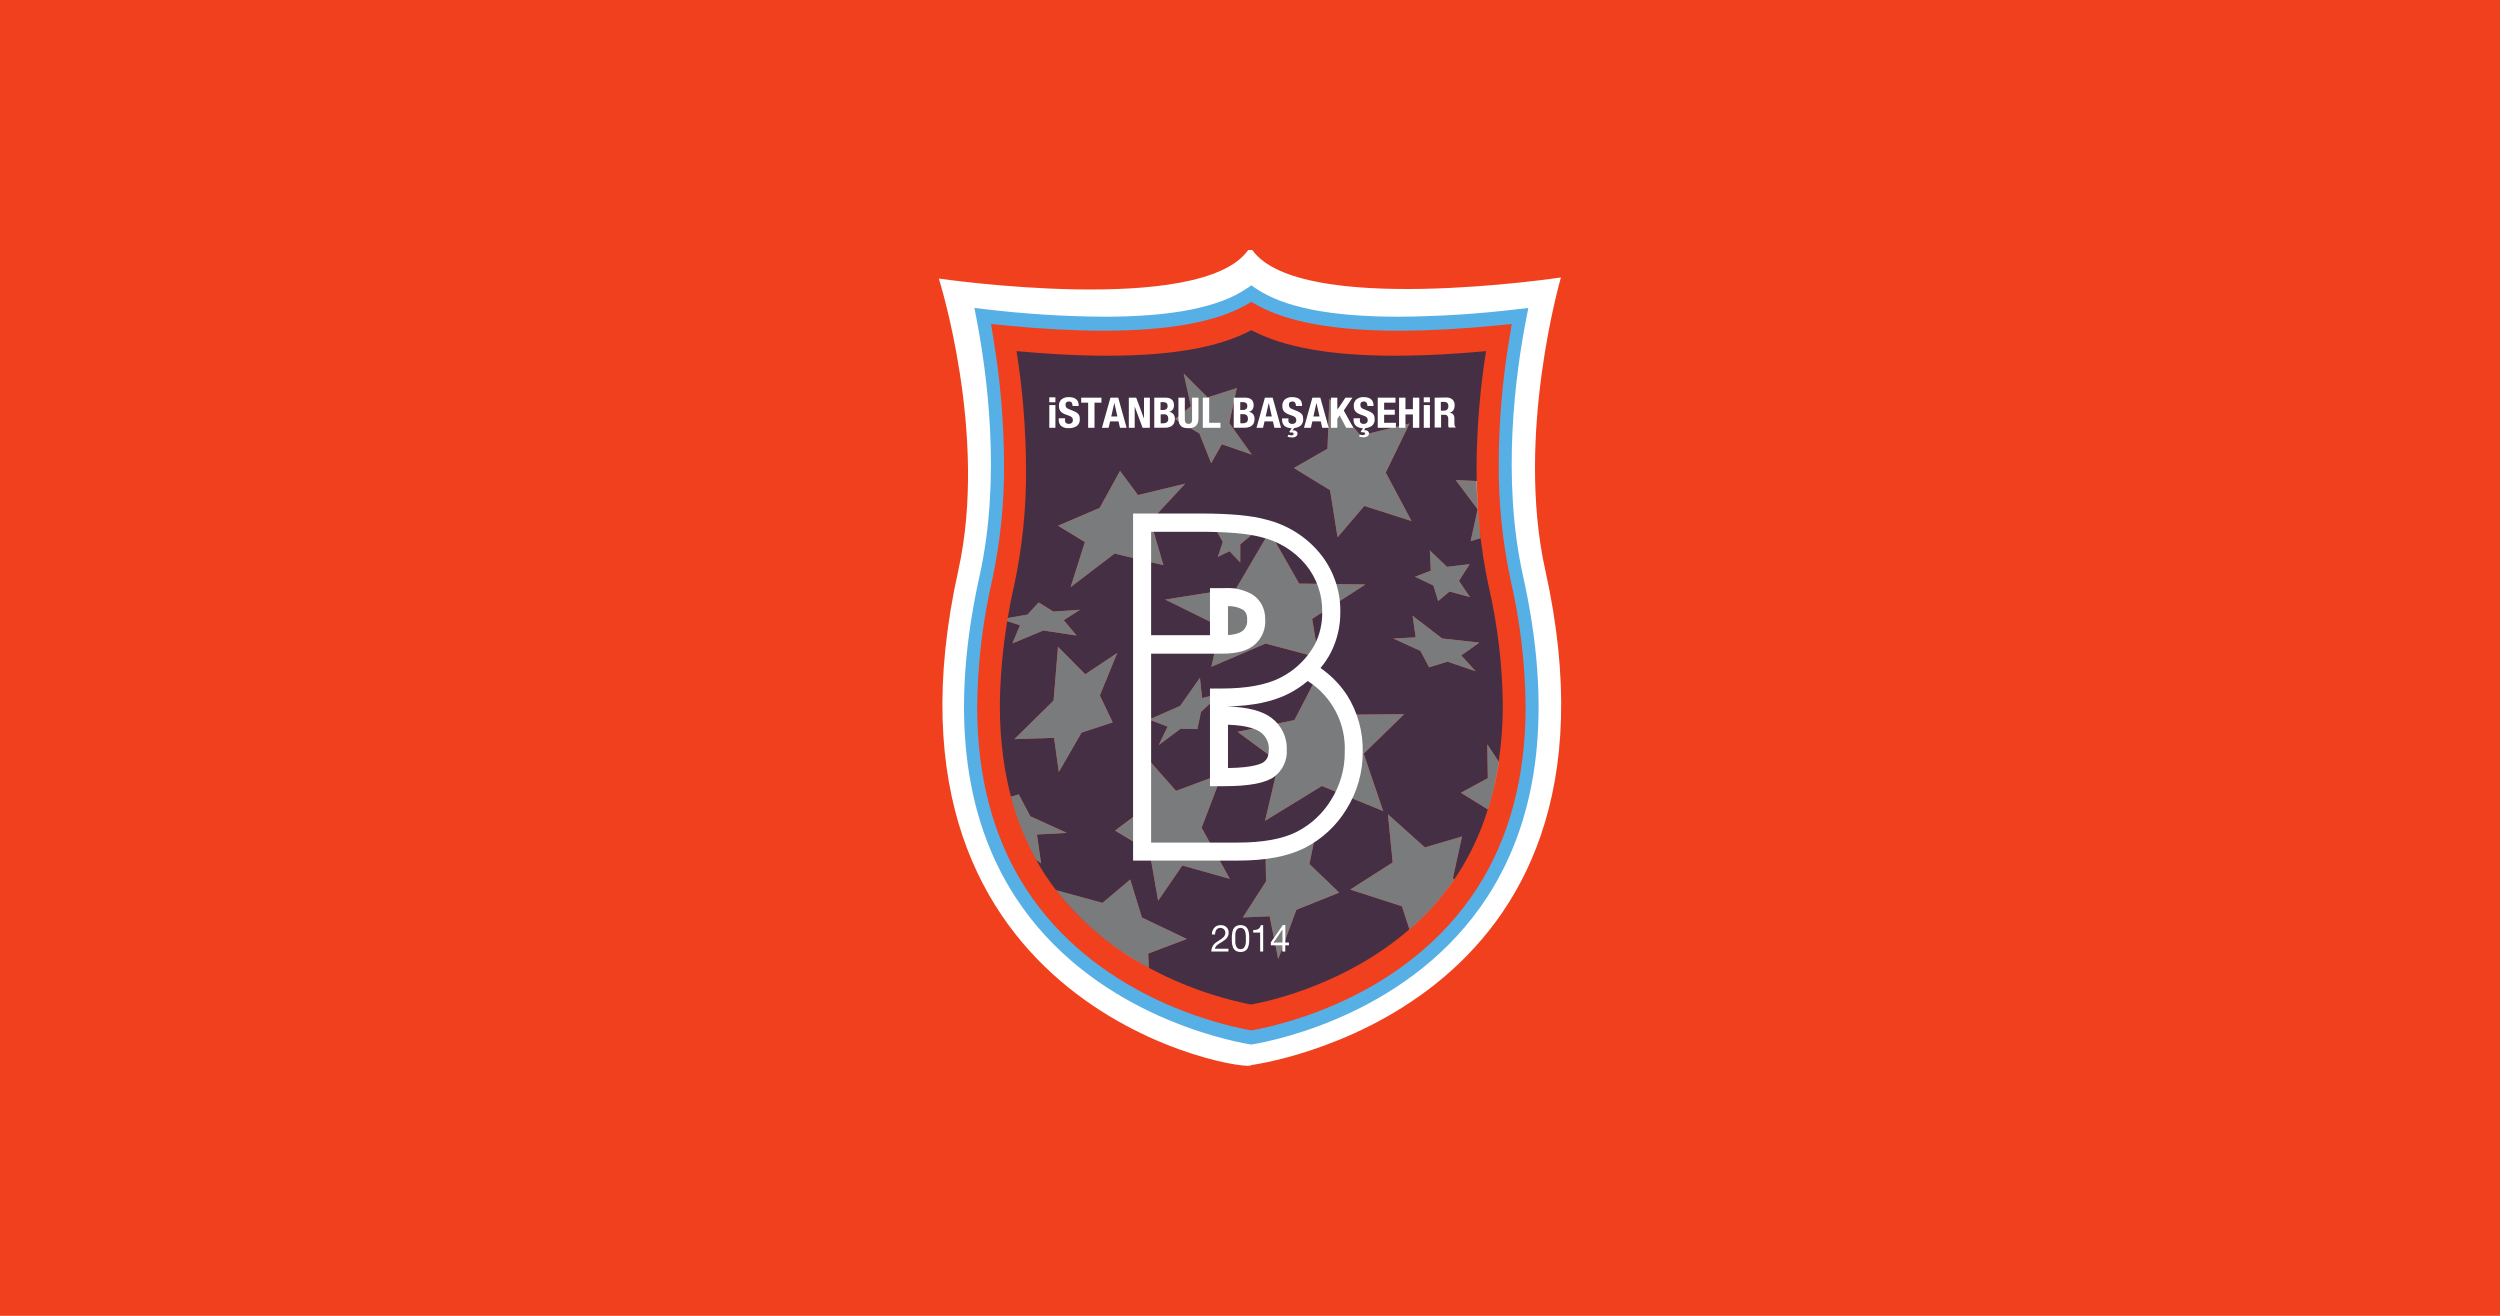 <svg version="1.1" viewBox="0 0 950 500" xml:space="preserve" xmlns="http://www.w3.org/2000/svg">
<path class="mono" d="m0 500h950v-500h-950z" style="fill:#f0401e"/>
<path d="m475.71 104.08-8.742 5.021-16.648 5.676-31.805 2.221-26.434-2.221-18.678-1.734h-8.588l5.023 28.889 2.871 35.91-3.941 31.332-3.953 19.73-2.871 32.219 2.51 32.305 6.828 30.055 12.863 22.617 15.734 21.314 18.855 12.488 21.828 11.766s16.872 7.215 17.955 7.215c1.081 0 17.732 2.512 17.732 2.512l15.443-4.301 26.643-9.867 27.488-19.426 12.777-11.182 12.488-17.346 10.213-20.814 5.025-18.303 2.871-22.615v-22.453l-4.316-21.104-3.594-24.811-1.553-22.521v-40.559l4.064-18.662 2.873-16.152-15.598 1.764-17.914 1.734h-40.127l-17.857-3.525-13.059-4.301zm-0.209 10.656 2.193 1.221c11.489 6.411 29.582 9.713 53.781 9.713 11.322 0 24.117-0.679 37.078-1.971l5.896-0.582-0.973 6.023c-2.586 15.557-3.904 31.223-3.953 46.996-0.116 14.819 1.368 29.477 4.453 43.973 3.683 15.937 5.602 32.083 5.76 48.439 0 26.904-6.245 50.202-18.594 69.227-26.018 39.961-71.53 51.158-84.865 53.643l-0.832 0.15-0.791-0.15 0.041-0.014c-13.307-2.47-58.79-13.669-84.779-53.602-12.35-19.025-18.607-42.322-18.594-69.24 0.157-16.362 2.08-32.513 5.773-48.453 3.074-14.477 4.554-29.117 4.439-43.918-0.065-15.791-1.389-31.475-3.969-47.051l-0.973-6.023 5.898 0.582c12.959 1.292 25.752 1.971 36.992 1.971 24.255 0 42.377-3.246 53.865-9.713z" style="fill:#56b0e6"/>
<path d="m475.92 396.85-0.487 0.084-0.485-0.084h0.042c-9.923-1.693-60.846-12.349-89.18-56.016-20.12-30.984-24.685-72.014-13.584-121.95 8.325-37.381 2.775-77.412-1.193-97.949l-0.762-3.913 3.94 0.457c15.034 1.812 30.121 2.769 45.263 2.874 25.989 0 43.778-3.54 54.406-10.809l1.624-1.111 1.624 1.111c10.642 7.269 28.447 10.809 54.407 10.809 15.151-0.104 30.247-1.062 45.291-2.874l3.941-0.457-0.763 3.913c-4.01 20.537-9.561 60.567-1.236 97.949 11.101 49.953 6.536 90.942-13.583 121.93-28.363 43.695-79.328 54.365-89.262 56.044m111.28-180.22c-11.449-51.507 5.952-111.21 5.952-111.21s-99.294 15-117.28-10.422h-1.552c-17.969 25.422-117.57 10.839-117.57 10.839s18.872 59.373 7.41 110.88c-37.52 168.83 111.92 191.22 111.31 188 0 0 149.25-19.273 111.73-188.09" style="fill:#fff"/>
<path class="mono" d="m475.5 125.46c-12.391 6.618-30.317 9.713-54.641 9.713-12.377 0-24.562-0.804-34.566-1.746 2.339 14.806 3.542 29.703 3.607 44.691 0.107 14.915-1.39 29.665-4.494 44.252-0.979 4.214-1.795 8.448-2.512 12.693l0.041-0.234h0.027l7.453-1.264 4.273-4.648 5.551 3.482 10.17-0.691-6.189 3.969 4.885 5.826-12.654-1.914-11.74 4.898 2.887-6.869-4.848-1.574c-1.739 10.609-2.709 21.309-2.811 32.113 0 13.357 1.648 25.603 4.85 36.803-0.208-0.733-0.452-1.452-0.645-2.191l2.967-0.906 4.4 8.324 13.875 6.314-11.35 0.613 1.568 11-1.916-1.471c-0.739-1.335-1.408-2.697-2.084-4.057 1.642 3.301 3.396 6.527 5.387 9.594 6.651 10.272 14.791 18.437 23.305 25.004-0.988-0.771-1.987-1.523-2.951-2.33-5.926-4.962-11.267-10.489-16.023-16.58l17.621 4.826 10.547-8.881 4.438 14.461 17.053 8.129-14.664 5.551 0.25 5.391c16.918 9.146 32.678 12.827 38.879 13.967 8.796-1.627 36.8-8.328 60.125-28.594l-2.83-8.73-19.648-6.356 16.123-10.311-1.791-18.287 14.041 12.584 14.1-4.164-3.455 15.791 0.434 0.59c0.478-0.697 0.962-1.385 1.426-2.102 4.862-7.469 8.621-15.684 11.41-24.555l-10.232-6.332 10.229-5.551-0.209-12.877 4.342 6.588c0.997-6.76 1.56-13.813 1.568-21.242-0.148-15.463-1.971-30.724-5.467-45.787-1.476-6.925-2.562-13.89-3.314-20.889 0.048 0.444 0.069 0.89 0.119 1.334 0.06 0.543 0.123 1.085 0.186 1.625l-0.029 0.07-3.717 1.111 2.65-12.113-8.326-11.102 7.943 0.371c0.019 1.2 0.105 2.394 0.145 3.592-0.091-2.76-0.186-5.521-0.166-8.293 0.056-14.979 1.256-29.868 3.594-44.664-10.018 0.942-22.2 1.746-34.549 1.746-24.311 0-42.226-3.135-54.645-9.713zm-25.711 16.486 9.102 9.072 11.088-3.551-2.844 13.305 8.561 12.004-11.406-3.967-4.051 7.229-4.453-11.281-9.242-5.535 6.008-4.871zm55.365 9.613 11.891 13.945 18.566-4.564-9.035 18.648 9.812 18.414-17.955-5.744-10.158 11.92-2.857-17.914-13.738-8.408 12.766-7.342zm-79.549 27.391 6.824 9.172 17.955-4.328-13.195 14.195 4.912 16.762-18.219-4.301-0.359-0.084-16.693 12.752 5.426-17.137-10.199-6.201 15.832-6.787zm135.84 11.99c0.117 2.11 0.289 4.215 0.471 6.318-0.182-2.104-0.354-4.208-0.471-6.318zm-91.828 4.896 1.178 5.648 5.662 1.068-5.15 4.273-0.014 6.939-4.049-4.289-4.457 2.123 1.875-5.66-2.303-4.148 4.301-0.488zm12.791 6.189 11.27 19.746 25.182 0.334-20.242 13.07 2.426 14.721-20.105-5.356-20.621 8.854 3.4-15.236-20.951-10.322 27.004-4.289zm60.943 7.146 6.492 6.231 8.645-1.012-4.092 6.326 4.203 6.201-7.769-2.135-4.328 3.635-1.818-5.924-6.994-3.332 6.008-2.305zm-6.562 24.824 11.211 8.617 14.152 1.582-6.894 4.869 5.523 6.021-10.729-3.648-6.994 2.137-3.272-6.217-10.297-4.703 8.465-0.459zm-134.75 11.781 10.352 10.461 12.154-8.117-6.606 16.152 4.871 10.238-11.809 3.871-8.658 14.986-1.803-13-15.084 0.512 14.902-14.666zm98.629 10.92 10.186 14.902 22.727-0.209-15.375 15 7.385 21.799-23.297-9.506-21.566 13.225 5.219-22.256-15.693-11.559 21.633-4.471zm-44.695 0.859 0.82 7.701 7.242-1.775-7.644 7.008-1.387 6.562-6.398-0.127-8.299 6.203 3.387-7.008-7.049-2.689 11.822-5.205zm-20.604 29.945 11.516 13.043 17.553-6.564-7.826 20.564 10.715 19.426-18.055-5.078-9.184 13.402-3.305-18.83-13.07-7.826 11.629-8.756zm133.32 7.106c-0.051 0.271-0.113 0.535-0.166 0.805 0.053-0.27 0.115-0.534 0.166-0.805zm-1.85 8.152c-0.032 0.12-0.058 0.244-0.09 0.363 0.032-0.12 0.058-0.243 0.09-0.363zm-180.56 7.07c0.352 1.043 0.74 2.062 1.121 3.086-0.384-1.024-0.77-2.049-1.121-3.086zm114.96 0.523-3.662 17.982 11.307 10.865-16.275 6.523-6.896 18.758-3.262-16.291-10.184 0.445 8.826-13.725-0.266-15.221 9.047 3.523zm-112.47 6.025c0.511 1.232 1.04 2.45 1.596 3.652-0.559-1.207-1.085-2.426-1.596-3.652zm163.48 18.295c-1.103 1.591-2.238 3.136-3.408 4.625 1.17-1.489 2.305-3.034 3.408-4.625zm-4.043 5.41c-1.11 1.383-2.244 2.727-3.404 4.023 1.16-1.297 2.294-2.64 3.404-4.023zm-3.853 4.537c-0.323 0.356-0.664 0.679-0.99 1.029 0.327-0.35 0.667-0.673 0.99-1.029zm-5.031 5.135c-0.585 0.56-1.181 1.092-1.773 1.633 0.593-0.542 1.188-1.073 1.773-1.633zm-116.38 9.449c1.034 0.75 2.072 1.441 3.111 2.144-1.039-0.703-2.079-1.395-3.111-2.144zm5.891 4.014c1.047 0.667 2.089 1.275 3.135 1.898-1.045-0.622-2.089-1.232-3.135-1.898zm5.996 3.592c0.443 0.249 0.88 0.478 1.322 0.719-0.443-0.236-0.883-0.477-1.322-0.719z" style="fill:#1b2b4f;opacity:.8"/>
<path class="mono" d="m449.79 141.94 2.763 12.405-6.008 4.871 9.241 5.537 4.454 11.28 4.05-7.228 11.407 3.966-8.561-12.004 2.844-13.305-11.087 3.551zm55.365 9.615-0.707 18.955-12.767 7.341 13.738 8.408 2.858 17.914 10.157-11.92 17.955 5.746-9.812-18.415 9.035-18.649-18.566 4.565zm-79.549 27.391-7.715 14.043-15.832 6.787 10.199 6.2-5.426 17.138 16.693-12.751 0.36 0.084 18.219 4.301-4.912-16.761 13.195-14.195-17.955 4.328zm127.57 3.47 8.327 11.101-2.651 12.113 3.718-1.111 0.028-0.07c-0.063-0.54-0.125-1.083-0.186-1.626-0.756-6.645-1.187-13.326-1.292-20.036zm-83.558 13.416-2.957 5.467-4.301 0.487 2.303 4.15-1.874 5.66 4.456-2.122 4.05 4.289 0.014-6.94 5.149-4.273-5.662-1.069zm12.792 6.189-12.639 21.522-27.004 4.289 20.952 10.323-3.4 15.235 20.621-8.852 20.105 5.356-2.426-14.722 20.243-13.071-25.183-0.334zm60.943 7.146 0.346 7.687-6.008 2.303 6.993 3.332 1.819 5.924 4.328-3.635 7.77 2.136-4.203-6.202 4.092-6.327-8.645 1.012zm-148.66 19.746-4.273 4.648-7.453 1.263h-0.027l-0.208 1.207 4.87 1.582-2.886 6.869 11.739-4.899 12.655 1.915-4.884-5.827 6.188-3.969-10.17 0.693zm142.1 5.08 1.164 8.2-8.464 0.458 10.297 4.704 3.273 6.217 6.994-2.136 10.728 3.648-5.523-6.021 6.894-4.87-14.152-1.582zm-134.75 11.781-1.679 20.438-14.902 14.666 15.083-0.513 1.804 13.001 8.658-14.986 11.809-3.871-4.871-10.238 6.606-16.153-12.156 8.118zm98.629 10.92-8.784 16.927-21.632 4.47 15.694 11.558-5.219 22.256 21.565-13.224 23.297 9.505-7.383-21.799 15.374-15-22.727 0.209zm-44.695 0.86-7.506 10.67-11.822 5.205 7.049 2.691-3.386 7.008 8.299-6.203 6.397 0.125 1.387-6.562 7.645-7.007-7.244 1.774zm109.19 25.269 0.209 12.876-10.229 5.551 10.299 6.374c1.807-5.75 3.18-11.792 4.117-18.129zm-129.79 4.676-0.028 19.382-11.629 8.756 13.071 7.826 3.303 18.83 9.185-13.402 18.053 5.077-10.714-19.426 7.826-20.565-17.552 6.564zm-48.26 14.36-2.967 0.907c2.179 8.36 5.362 16.318 9.545 23.875l1.915 1.471-1.568-11.002 11.351-0.612-13.876-6.314zm140.31 7.578 1.791 18.287-16.123 10.31 19.649 6.356 2.853 8.795c6.123-5.316 11.923-11.577 16.963-18.929l-0.445-0.608 3.454-15.791-14.098 4.164zm-26.183 0.914-11.365 12.862-9.046-3.523 0.264 15.22-8.826 13.724 10.185-0.445 3.261 16.29 6.896-18.758 16.276-6.522-11.308-10.865zm-71.751 23.866-10.547 8.881-17.621-4.827c4.756 6.091 10.098 11.618 16.025 16.58 1.617 1.355 3.268 2.658 4.953 3.911 3.936 2.899 7.934 5.453 11.891 7.703 0.786 0.438 1.577 0.87 2.375 1.29l-0.249-5.398 14.664-5.551-17.052-8.13z" style="fill:#7a7b7c"/>
<path d="m535.6 353.2-5e-3 -9e-3c6.123-5.316 11.922-11.577 16.963-18.93l0.012 0.019c-4.848 7.033-10.503 13.34-16.97 18.92" style="fill:#fff"/>
<path d="m562.41 202.83c-0.756-6.645-1.188-13.326-1.292-20.036l0.09 5e-3c0.065 6.55 0.462 13.268 1.202 20.031" style="fill:#fff"/>
<path d="m434.19 366.47c-4.135-2.313-8.099-4.88-11.892-7.703 3.936 2.899 7.934 5.453 11.892 7.703" style="fill:#fff"/>
<path d="m565.45 307.63-5e-3 -2e-3c1.807-5.75 3.18-11.792 4.117-18.129l0.03 0.044c-0.907 6.138-2.289 12.166-4.143 18.088" style="fill:#fff"/>
<path d="m487.47 351.53-4.553 6.534v1.166h4.359v2.359h1.125v-2.359h1.387v-1.067h-1.361v-6.634zm-16.069 2e-3c-0.444 0-0.888 0.078-1.333 0.235-0.348 0.137-0.654 0.343-0.916 0.61-0.248 0.26-0.443 0.556-0.582 0.888-0.141 0.35-0.248 0.71-0.318 1.081-0.076 0.387-0.123 0.775-0.139 1.167h-0.014v2.303c0.016 0.392 0.062 0.782 0.137 1.167 0.072 0.366 0.179 0.721 0.32 1.067 0.139 0.332 0.334 0.626 0.585 0.889 0.26 0.267 0.563 0.464 0.914 0.596 0.893 0.304 1.786 0.304 2.679 0 0.348-0.13 0.654-0.329 0.916-0.596 0.248-0.26 0.443-0.555 0.582-0.889 0.141-0.343 0.248-0.7 0.318-1.067 0.076-0.385 0.123-0.775 0.139-1.167v-2.303c-0.016-0.392-0.062-0.779-0.139-1.167-0.07-0.371-0.177-0.731-0.318-1.081-0.139-0.334-0.334-0.628-0.582-0.888-0.262-0.269-0.568-0.473-0.916-0.61-0.444-0.157-0.888-0.235-1.333-0.235zm-7.549 0.012c-0.48-7e-3 -0.944 0.081-1.387 0.264-0.404 0.169-0.749 0.42-1.042 0.749-0.283 0.329-0.489 0.705-0.61 1.123l-0.125 0.028c-0.13 0.455-0.181 0.918-0.153 1.389h1.195c-9e-3 -0.306 0.023-0.605 0.097-0.902 0.065-0.29 0.181-0.559 0.346-0.805 0.16-0.237 0.364-0.427 0.61-0.568 0.281-0.16 0.582-0.234 0.904-0.223 0.255-2e-3 0.506 0.04 0.747 0.125 0.227 0.079 0.432 0.199 0.61 0.359 0.179 0.167 0.316 0.362 0.418 0.584 0.109 0.237 0.16 0.487 0.153 0.749 9e-3 0.306-0.042 0.603-0.153 0.888-0.109 0.288-0.272 0.54-0.487 0.763-0.239 0.253-0.501 0.48-0.789 0.677l-1.111 0.724c-0.346 0.206-0.68 0.429-1 0.666-0.32 0.237-0.605 0.508-0.858 0.819-0.267 0.332-0.473 0.698-0.626 1.095-0.181 0.494-0.288 1.002-0.318 1.526h6.52v-1.069h-5.133c0.053-0.306 0.172-0.582 0.362-0.83 0.193-0.255 0.415-0.48 0.663-0.68 0.269-0.216 0.552-0.41 0.849-0.584l0.928-0.555c0.315-0.202 0.617-0.413 0.902-0.624 0.288-0.216 0.545-0.462 0.777-0.735 0.23-0.276 0.408-0.582 0.543-0.916 0.144-0.378 0.214-0.772 0.207-1.178 9e-3 -0.436-0.074-0.851-0.25-1.25-0.153-0.35-0.376-0.652-0.664-0.902-0.299-0.251-0.631-0.436-1.002-0.555-0.364-0.109-0.74-0.16-1.123-0.153zm15.237 0c-0.051 0.339-0.169 0.647-0.362 0.93-0.174 0.244-0.39 0.439-0.652 0.582-0.271 0.146-0.557 0.243-0.861 0.292-0.327 0.051-0.654 0.079-0.986 0.084v0.958h2.623v7.2h1.151v-10.046zm-7.703 1.055c0.302 0 0.589 0.065 0.861 0.192 0.232 0.13 0.427 0.302 0.584 0.515 0.16 0.23 0.276 0.478 0.346 0.749 0.16 0.578 0.241 1.164 0.25 1.763v2.095c-0.019 0.45-0.093 0.888-0.223 1.317-0.116 0.399-0.32 0.745-0.61 1.041-0.167 0.139-0.353 0.244-0.557 0.316-0.204 0.074-0.413 0.111-0.631 0.111-0.216 0-0.427-0.037-0.629-0.111-0.204-0.072-0.39-0.176-0.557-0.316-0.29-0.297-0.494-0.642-0.61-1.041-0.13-0.429-0.204-0.867-0.223-1.317h0.028v-2.095c-0.019-0.297-0.019-0.594 0-0.888 0.042-0.295 0.102-0.587 0.181-0.875 0.07-0.271 0.185-0.52 0.346-0.749 0.158-0.213 0.352-0.385 0.582-0.515 0.274-0.128 0.559-0.192 0.861-0.192zm15.917 0.652h0.028v4.913h-3.359z" style="fill:#fff"/>
<path d="m466.62 291.86 0.012-0.014v-16.457c7.923 0.264 11.226 1.958 12.488 2.943 0.508 0.38 0.96 0.816 1.359 1.31 0.397 0.494 0.728 1.03 0.993 1.607 0.264 0.575 0.452 1.176 0.566 1.8 0.116 0.624 0.151 1.252 0.107 1.886 0 2.774-0.97 3.941-2.011 4.702-0.485 0.362-3.373 2.083-13.514 2.222zm7.269-55.237c-0.051 0.384-0.146 0.758-0.285 1.119-0.137 0.361-0.318 0.703-0.536 1.022-0.218 0.319-0.473 0.608-0.758 0.869-0.652 0.566-2.208 1.45-5.678 1.703v-11c1.965-0.065 3.813 0.36 5.551 1.277 0.141 0.087 0.276 0.184 0.404 0.291 0.281 0.238 0.52 0.511 0.721 0.819 0.341 0.554 0.538 1.155 0.596 1.803 0.021 0.314 0.021 0.629 0 0.944 0.042 0.385 0.037 0.769-0.014 1.153zm36.825 53.827c-0.211 1.582-0.533 3.141-0.965 4.678-0.434 1.536-0.974 3.032-1.621 4.491-0.647 1.459-1.394 2.865-2.241 4.215l-0.014 0.042c-1.582 2.619-3.495 4.971-5.739 7.051-2.243 2.083-4.729 3.818-7.457 5.203-5.384 2.7-12.822 4.052-22.311 4.052h-32.942v-71.794h27.252c5.449 0 9.501-1.152 12.154-3.455 0.661-0.585 1.25-1.236 1.763-1.952 0.515-0.717 0.944-1.481 1.29-2.294 0.341-0.814 0.591-1.654 0.747-2.523 0.153-0.869 0.211-1.744 0.169-2.626 0-0.599-0.037-1.196-0.111-1.79-0.183-1.708-0.738-3.285-1.663-4.732-0.559-0.853-1.225-1.612-1.999-2.276-0.371-0.318-0.765-0.609-1.178-0.873-1.566-0.877-3.224-1.518-4.973-1.924-1.747-0.406-3.519-0.56-5.309-0.463h-5.773v17.886h-22.367v-39.295h18.468c10.714 0 18.549 0.694 23.506 2.081 1.633 0.392 3.226 0.914 4.776 1.561 1.552 0.647 3.039 1.415 4.467 2.301 1.427 0.886 2.774 1.881 4.043 2.985 1.269 1.102 2.44 2.296 3.516 3.586 1.032 1.26 1.946 2.6 2.739 4.022 0.793 1.422 1.457 2.902 1.988 4.442 0.533 1.538 0.925 3.112 1.176 4.721 0.253 1.609 0.362 3.228 0.327 4.855 0.037 2.121-0.179 4.216-0.647 6.286-0.471 2.07-1.178 4.053-2.127 5.951-1.13 2.046-2.475 3.94-4.031 5.682-1.559 1.743-3.289 3.291-5.196 4.642-1.278 0.898-2.616 1.699-4.01 2.401-5.384 2.701-12.822 4.051-22.312 4.051h-4.317v37.103h5.551c9.253 0 15.513-1.178 18.788-3.537 0.798-0.589 1.512-1.264 2.143-2.03 0.631-0.765 1.155-1.596 1.58-2.491 0.422-0.895 0.728-1.832 0.919-2.804 0.19-0.974 0.257-1.955 0.202-2.943 0.044-1.157-0.049-2.306-0.281-3.442-0.234-1.137-0.596-2.227-1.093-3.275-0.494-1.048-1.106-2.023-1.837-2.925-0.731-0.9-1.556-1.7-2.48-2.403-3.477-2.728-9.116-4.208-16.914-4.44 9.587-0.209 17.162-1.777 23.116-4.76 2.674-1.345 5.159-2.983 7.45-4.911 1.123 0.708 2.192 1.49 3.21 2.338 1.018 0.851 1.979 1.763 2.878 2.739 0.898 0.977 1.728 2.006 2.491 3.094 0.765 1.085 1.454 2.215 2.069 3.391 0.615 1.176 1.151 2.385 1.607 3.632 0.455 1.246 0.826 2.517 1.116 3.811 0.288 1.297 0.492 2.605 0.61 3.927 0.116 1.322 0.146 2.644 0.09 3.971 0.014 1.596-0.084 3.185-0.295 4.764zm6.817-10.484c-0.241-1.895-0.619-3.76-1.132-5.599-0.517-1.839-1.162-3.632-1.941-5.377-0.777-1.744-1.677-3.421-2.702-5.033l0.014 0.056c-2.396-3.602-5.321-6.701-8.782-9.297l-1.206-0.889c1.531-1.796 2.841-3.743 3.925-5.841 1.213-2.388 2.125-4.884 2.732-7.491 0.612-2.606 0.902-5.249 0.877-7.926 0.03-2.023-0.114-4.034-0.436-6.032-0.325-1.997-0.819-3.951-1.487-5.861-0.668-1.911-1.498-3.748-2.489-5.511-0.99-1.765-2.129-3.428-3.414-4.992-1.301-1.563-2.714-3.015-4.245-4.354-1.533-1.338-3.157-2.547-4.88-3.625-1.723-1.081-3.521-2.016-5.393-2.809-1.872-0.793-3.795-1.433-5.769-1.923-5.551-1.566-13.875-2.331-25.311-2.331h-25.322v131.89h39.796c10.67 0 18.967-1.568 25.378-4.787 1.638-0.83 3.208-1.77 4.716-2.818 1.505-1.051 2.932-2.199 4.279-3.445 1.345-1.248 2.6-2.582 3.762-4.003 1.16-1.42 2.217-2.916 3.171-4.484 1.018-1.626 1.914-3.315 2.691-5.068 0.777-1.754 1.427-3.554 1.948-5.4 0.52-1.846 0.909-3.718 1.164-5.618 0.255-1.9 0.373-3.811 0.36-5.727 0.037-1.909-0.063-3.811-0.304-5.706" style="fill:#fff"/>
<path d="m405.98 150.9c-0.434-8e-3 -0.859 0.051-1.277 0.174-0.478 0.144-0.916 0.366-1.312 0.666-0.353 0.325-0.617 0.71-0.792 1.155-0.175 0.445-0.245 0.907-0.208 1.385-8e-3 0.422 0.052 0.833 0.181 1.236 0.124 0.357 0.318 0.67 0.583 0.942 0.29 0.29 0.618 0.524 0.985 0.707 0.447 0.225 0.91 0.41 1.388 0.557 0.344 0.107 0.682 0.23 1.012 0.373 0.242 0.1 0.466 0.234 0.667 0.401 0.158 0.139 0.279 0.306 0.361 0.501 0.078 0.216 0.114 0.436 0.111 0.666 0.017 0.204-0.015 0.399-0.093 0.589-0.079 0.188-0.195 0.348-0.352 0.48-0.292 0.232-0.625 0.348-0.999 0.346-0.268 9e-3 -0.526-0.032-0.777-0.125-0.196-0.072-0.362-0.188-0.499-0.346-0.131-0.165-0.215-0.348-0.249-0.557-0.024-0.239-0.024-0.48 0-0.719l0.028-0.058v-0.332h-2.428v0.457c-0.031 0.452 0.032 0.891 0.186 1.315 0.154 0.427 0.389 0.802 0.702 1.127 0.418 0.325 0.881 0.559 1.39 0.705 0.508 0.144 1.025 0.192 1.551 0.141 0.544 0.035 1.08-0.018 1.607-0.16 0.527-0.139 1.018-0.357 1.473-0.659 0.391-0.322 0.684-0.714 0.88-1.18 0.196-0.466 0.273-0.951 0.23-1.455 4e-3 -0.322-0.029-0.642-0.097-0.958-0.068-0.288-0.187-0.552-0.36-0.791-0.2-0.262-0.435-0.482-0.707-0.668-0.353-0.239-0.728-0.439-1.125-0.594l-1.872-0.763c-0.405-0.123-0.743-0.343-1.014-0.668-0.167-0.271-0.246-0.568-0.235-0.888-0.019-0.167-0.019-0.332 0-0.499 0.039-0.16 0.113-0.304 0.222-0.429 0.121-0.132 0.264-0.23 0.431-0.292 0.218-0.081 0.446-0.121 0.679-0.111 0.196-0.019 0.384 0.011 0.565 0.09 0.181 0.079 0.329 0.197 0.448 0.353 0.232 0.39 0.334 0.812 0.306 1.264h2.317v-0.32c0.01-0.482-0.082-0.946-0.278-1.387-0.179-0.383-0.439-0.703-0.777-0.958-0.355-0.262-0.749-0.441-1.178-0.541-0.489-0.116-0.984-0.169-1.484-0.167-0.062-4e-3 -0.125-6e-3 -0.187-7e-3zm84.719 6.9e-4c-0.37 0.01-0.733 0.068-1.092 0.174-0.478 0.144-0.914 0.366-1.313 0.666-0.353 0.325-0.615 0.71-0.791 1.155-0.174 0.445-0.243 0.907-0.209 1.385-7e-3 0.427 0.053 0.842 0.181 1.25 0.125 0.357 0.32 0.67 0.585 0.942 0.29 0.29 0.617 0.524 0.983 0.707 0.448 0.225 0.909 0.41 1.389 0.557 0.343 0.104 0.682 0.23 1.014 0.373 0.241 0.1 0.464 0.234 0.666 0.404 0.16 0.137 0.281 0.302 0.359 0.499 0.079 0.216 0.116 0.436 0.111 0.666 0.016 0.204-0.014 0.399-0.093 0.589-0.079 0.188-0.195 0.348-0.353 0.48-0.292 0.232-0.624 0.346-0.998 0.346-0.274 9e-3 -0.536-0.03-0.791-0.125-0.197-0.07-0.364-0.188-0.496-0.35-0.135-0.16-0.218-0.343-0.253-0.552-0.025-0.244-0.025-0.489 0-0.733h0.014v-0.334h-2.428v0.457c-0.023 0.443 0.042 0.872 0.197 1.285 0.155 0.415 0.385 0.784 0.691 1.101 0.418 0.325 0.881 0.559 1.389 0.705 0.457 0.13 0.923 0.183 1.396 0.153l-0.898 1.343 0.304 0.359 0.023-5e-3 5e-3 5e-3 0.262-0.07h0.292c0.039-2e-3 0.079 6e-5 0.116 2e-3 0.153 0.012 0.295 0.06 0.427 0.151 0.118 0.081 0.188 0.19 0.204 0.327l2e-3 0.06c-7e-3 0.179-0.09 0.309-0.248 0.39-0.183 0.116-0.383 0.171-0.598 0.167-0.218 0-0.436-0.023-0.652-0.07-0.179-0.033-0.35-0.09-0.513-0.167l-0.32 0.735c0.213 0.1 0.434 0.169 0.666 0.209 0.336 0.067 0.673 0.1 1.014 0.098 0.564 0.039 1.088-0.09 1.568-0.39 0.179-0.125 0.315-0.288 0.41-0.485 0.097-0.197 0.139-0.406 0.13-0.624 2e-3 -0.179-0.039-0.346-0.125-0.501-0.079-0.148-0.184-0.271-0.318-0.373-0.139-0.104-0.292-0.183-0.459-0.236-0.16-0.053-0.327-0.081-0.499-0.084h-0.471l0.594-0.865c0.285-0.023 0.566-0.074 0.847-0.148 0.527-0.139 1.016-0.357 1.473-0.659 0.39-0.322 0.684-0.714 0.879-1.18 0.197-0.466 0.274-0.951 0.23-1.455 5e-3 -0.322-0.028-0.642-0.095-0.958-9e-3 -0.037-0.019-0.072-0.028-0.107-0.03-0.107-0.067-0.209-0.114-0.306v-2e-3c-0.03-0.065-0.062-0.13-0.1-0.193-0.037-0.063-0.077-0.123-0.121-0.183-0.195-0.26-0.424-0.482-0.693-0.668-0.353-0.239-0.728-0.436-1.125-0.594l-1.872-0.763c-0.406-0.123-0.742-0.343-1.014-0.668-0.167-0.271-0.246-0.568-0.234-0.888-0.021-0.167-0.021-0.332 0-0.499 0.037-0.16 0.111-0.306 0.22-0.429 0.121-0.132 0.264-0.23 0.429-0.292 0.22-0.081 0.448-0.121 0.682-0.111 0.195-0.019 0.383 0.011 0.564 0.09 0.179 0.079 0.33 0.197 0.448 0.353 0.232 0.39 0.334 0.812 0.306 1.264h2.331v-0.32c0.012-0.482-0.081-0.946-0.278-1.387-0.044-0.095-0.095-0.188-0.148-0.274-0.056-0.088-0.114-0.174-0.181-0.253-0.13-0.16-0.278-0.301-0.447-0.431-0.355-0.262-0.749-0.441-1.178-0.541-0.489-0.116-0.983-0.169-1.484-0.167-0.125-8e-3 -0.249-0.01-0.372-6e-3zm27.142 0c-0.369 0.01-0.732 0.068-1.091 0.174-0.478 0.144-0.916 0.366-1.315 0.666-0.35 0.325-0.615 0.71-0.791 1.155-0.174 0.445-0.244 0.907-0.207 1.385-9e-3 0.427 0.049 0.842 0.181 1.25 0.123 0.357 0.318 0.67 0.582 0.942 0.29 0.29 0.62 0.526 0.986 0.707 0.445 0.225 0.907 0.41 1.387 0.557 0.343 0.104 0.682 0.23 1.012 0.373 0.244 0.1 0.466 0.234 0.668 0.404 0.16 0.137 0.281 0.302 0.359 0.499 0.079 0.216 0.113 0.436 0.111 0.666 0.016 0.204-0.014 0.399-0.093 0.589-0.079 0.188-0.195 0.348-0.35 0.48-0.295 0.232-0.626 0.348-1 0.346-0.267 9e-3 -0.527-0.032-0.777-0.125-0.197-0.072-0.364-0.188-0.498-0.346-0.132-0.165-0.216-0.348-0.251-0.557-0.025-0.244-0.025-0.489 0-0.733l0.028-0.058v-0.332h-2.428v0.457c-0.03 0.452 0.033 0.891 0.188 1.315 0.153 0.427 0.387 0.802 0.7 1.127 0.418 0.325 0.881 0.559 1.389 0.705 0.431 0.123 0.867 0.176 1.31 0.158l-0.867 1.297 0.373 0.32 0.265-0.07 0.29 0.014c0.197-9e-3 0.378 0.042 0.541 0.153 0.139 0.093 0.209 0.223 0.209 0.39-7e-3 0.179-0.09 0.306-0.248 0.387-0.183 0.118-0.383 0.171-0.599 0.167-0.22 0-0.436-0.023-0.652-0.07-0.179-0.035-0.348-0.09-0.513-0.167l-0.32 0.735c0.213 0.102 0.434 0.169 0.666 0.209 0.334 0.067 0.673 0.1 1.014 0.098 0.564 0.039 1.088-0.09 1.568-0.387 0.179-0.128 0.315-0.29 0.413-0.487 0.095-0.197 0.139-0.406 0.127-0.624 2e-3 -0.176-0.04-0.345-0.123-0.501-0.079-0.146-0.186-0.272-0.32-0.374-0.139-0.104-0.292-0.183-0.459-0.236-0.162-0.053-0.327-0.079-0.499-0.084h-0.478l0.543-0.791c0.308-0.023 0.615-0.074 0.918-0.155 0.527-0.139 1.016-0.357 1.473-0.659 0.39-0.322 0.684-0.714 0.879-1.18 0.197-0.466 0.273-0.951 0.232-1.455 2e-3 -0.322-0.03-0.642-0.097-0.958-0.067-0.288-0.188-0.552-0.362-0.791-0.195-0.26-0.425-0.482-0.694-0.668-0.357-0.239-0.738-0.439-1.137-0.594l-1.874-0.763c-0.404-0.123-0.742-0.346-1.014-0.668-0.167-0.271-0.246-0.568-0.236-0.888-0.018-0.167-0.018-0.332 0-0.499 0.042-0.16 0.114-0.306 0.223-0.429 0.123-0.13 0.265-0.227 0.432-0.292 0.218-0.081 0.445-0.121 0.68-0.111 0.195-0.019 0.383 0.011 0.564 0.09s0.33 0.197 0.448 0.353c0.232 0.39 0.334 0.812 0.306 1.264h2.317v-0.32c0.012-0.482-0.081-0.946-0.276-1.387-0.183-0.383-0.441-0.7-0.777-0.958-0.357-0.262-0.752-0.441-1.181-0.541-0.487-0.116-0.983-0.169-1.484-0.167-0.124-8e-3 -0.247-0.01-0.37-6e-3zm-119.11 0.09v1.86h2.317v-1.86zm142.3 0v1.86h2.331v-1.86zm8.678 0.05c-0.053 8.7e-4 -0.106 3e-3 -0.159 6e-3l-4.372 0.07v11.336h2.431v-4.841h1.304c0.42-0.035 0.779 0.093 1.081 0.387 0.234 0.313 0.35 0.666 0.348 1.055v2.192c-0.012 0.218-0.012 0.434 0 0.652 0.03 0.204 0.109 0.39 0.236 0.555h2.621v-0.095c-0.251-0.148-0.392-0.364-0.431-0.654-0.095-0.318-0.095-0.777-0.095-1.387v-1.54c-0.019-0.522-0.195-0.984-0.529-1.387-0.397-0.348-0.858-0.533-1.387-0.554 0.306-0.049 0.589-0.156 0.854-0.318 0.262-0.165 0.483-0.373 0.661-0.626 0.353-0.58 0.515-1.208 0.485-1.888 0.033-0.415-0.025-0.816-0.174-1.204-0.148-0.39-0.373-0.728-0.672-1.016-0.334-0.262-0.708-0.454-1.113-0.582-0.355-0.112-0.718-0.165-1.087-0.159zm-107.02 0.062-4.064 0.014v11.419h4.064c0.61 0.016 1.202-0.077 1.777-0.279 0.443-0.158 0.83-0.401 1.164-0.733 0.302-0.304 0.515-0.661 0.64-1.069 0.123-0.415 0.183-0.842 0.181-1.278 0.033-0.687-0.16-1.302-0.584-1.844-0.422-0.485-0.956-0.758-1.596-0.819 0.58-0.121 1.041-0.422 1.389-0.902 0.318-0.482 0.471-1.016 0.457-1.596 0.016-0.48-0.067-0.942-0.25-1.387-0.155-0.364-0.39-0.664-0.707-0.902-0.327-0.237-0.687-0.399-1.081-0.485-0.457-0.1-0.921-0.144-1.389-0.139zm30.277 0-4.147 0.014v11.419h4.161c0.61 0.016 1.201-0.077 1.777-0.279 0.443-0.158 0.833-0.401 1.167-0.733 0.295-0.304 0.503-0.661 0.624-1.069 0.123-0.415 0.186-0.842 0.181-1.278 0.033-0.687-0.16-1.302-0.585-1.844-0.422-0.485-0.953-0.758-1.596-0.819 0.58-0.123 1.041-0.422 1.389-0.902 0.318-0.482 0.471-1.016 0.457-1.596 0.016-0.48-0.068-0.942-0.251-1.387-0.155-0.364-0.39-0.664-0.707-0.902-0.327-0.237-0.686-0.399-1.081-0.485-0.457-0.1-0.921-0.144-1.389-0.139zm-62.107 0.014v1.888h2.636v9.561h2.415v-9.561h2.636v-1.888zm11.114 0-3.234 11.449h2.54l0.555-2.431h3.206l0.554 2.431h2.526l-3.191-11.449zm6.979 0v11.449h2.235v-8.021h0.027l2.97 8.021h2.761v-11.449h-2.221v7.84h-0.041l-2.928-7.84zm18.858 0v7.979c-0.023 0.645 0.084 1.269 0.32 1.872 0.186 0.448 0.473 0.819 0.858 1.111 0.371 0.267 0.784 0.438 1.236 0.512 0.457 0.084 0.921 0.125 1.387 0.125s0.93-0.046 1.387-0.139c0.455-0.088 0.868-0.274 1.234-0.554 0.383-0.302 0.67-0.677 0.86-1.123 0.234-0.58 0.339-1.181 0.32-1.804v-7.979h-2.428v7.979c0.021 0.262 0.021 0.527 0 0.789-0.033 0.225-0.107 0.431-0.223 0.626-0.107 0.176-0.251 0.315-0.429 0.415-0.223 0.116-0.46 0.167-0.708 0.153-0.246 0.012-0.478-0.039-0.693-0.153-0.186-0.097-0.334-0.237-0.445-0.415-0.114-0.195-0.188-0.401-0.221-0.626-0.021-0.262-0.021-0.527 0-0.789h-0.028v-7.979zm9.255 0v11.449h6.715v-1.89h-4.287v-9.559zm23.601 0-3.189 11.449h2.482l0.557-2.431h3.203l0.557 2.431h2.523l-3.189-11.449zm18.039 0-3.192 11.449h2.623l0.554-2.431h3.206l0.554 2.431h2.47l-3.192-11.449zm7.049 0v11.449h2.428v-3.4l0.888-1.306 2.484 4.706h2.732l-3.649-6.553 3.275-4.896h-2.637l-3.067 4.579h-0.028v-4.579zm17.788 0v11.449h6.896v-1.89h-4.467v-3.08h4.052v-1.9h-4.052v-2.691h4.303v-1.888zm8.105 0v11.449h2.428v-5.08h2.83v5.08h2.428v-11.449h-2.428v4.37h-2.83v-4.37zm15.875 1.582h1.151c1.127 0 1.693 0.526 1.693 1.582 0.035 0.255 0.011 0.506-0.072 0.749s-0.218 0.457-0.399 0.638c-0.415 0.304-0.877 0.431-1.389 0.39h-0.984zm-105.46 0.099c0.432-0.011 0.833 0.103 1.202 0.344 0.153 0.151 0.269 0.327 0.341 0.529 0.074 0.202 0.098 0.41 0.074 0.624 0.021 0.218-9e-3 0.432-0.091 0.638-0.079 0.204-0.202 0.38-0.366 0.529-0.455 0.269-0.944 0.385-1.473 0.346h-0.747v-2.997h0.872c0.063-7e-3 0.125-0.011 0.187-0.012zm30.29 0c0.431-0.011 0.831 0.103 1.202 0.344 0.153 0.151 0.269 0.327 0.341 0.529 0.074 0.202 0.097 0.41 0.074 0.624 0.019 0.22-0.012 0.434-0.095 0.638-0.084 0.206-0.209 0.383-0.376 0.529-0.455 0.269-0.944 0.385-1.473 0.346h-0.733v-2.997h0.872c0.063-7e-3 0.125-0.011 0.187-0.012zm-48.903 0.302 1.164 5.149h-2.33zm58.678 0 1.167 5.149h-2.331zm18.123 0 1.167 5.149h-2.331zm-101.51 0.832v8.633h2.317v-8.633zm142.3 0v8.633h2.331v-8.633zm-69.713 3.442h1.041c0.248 0 0.494 0.028 0.735 0.084 0.218 0.046 0.411 0.137 0.582 0.278 0.174 0.144 0.304 0.32 0.39 0.527 0.102 0.269 0.148 0.545 0.139 0.833 0.035 0.262 7e-3 0.517-0.09 0.763-0.095 0.248-0.246 0.455-0.45 0.624-0.424 0.267-0.888 0.392-1.389 0.373l-0.958-0.039zm-28.875 0.051c0.115 0 0.231 6e-3 0.347 0.019 0.227 0.046 0.431 0.144 0.612 0.292 0.169 0.144 0.302 0.32 0.387 0.527 0.104 0.267 0.151 0.545 0.139 0.833 0.035 0.262 5e-3 0.517-0.093 0.763-0.095 0.246-0.246 0.455-0.448 0.624-0.427 0.267-0.888 0.39-1.389 0.373l-0.944 0.03v-3.442h1.041c0.116-0.013 0.231-0.019 0.347-0.019z" style="fill:#fff"/>
</svg>
